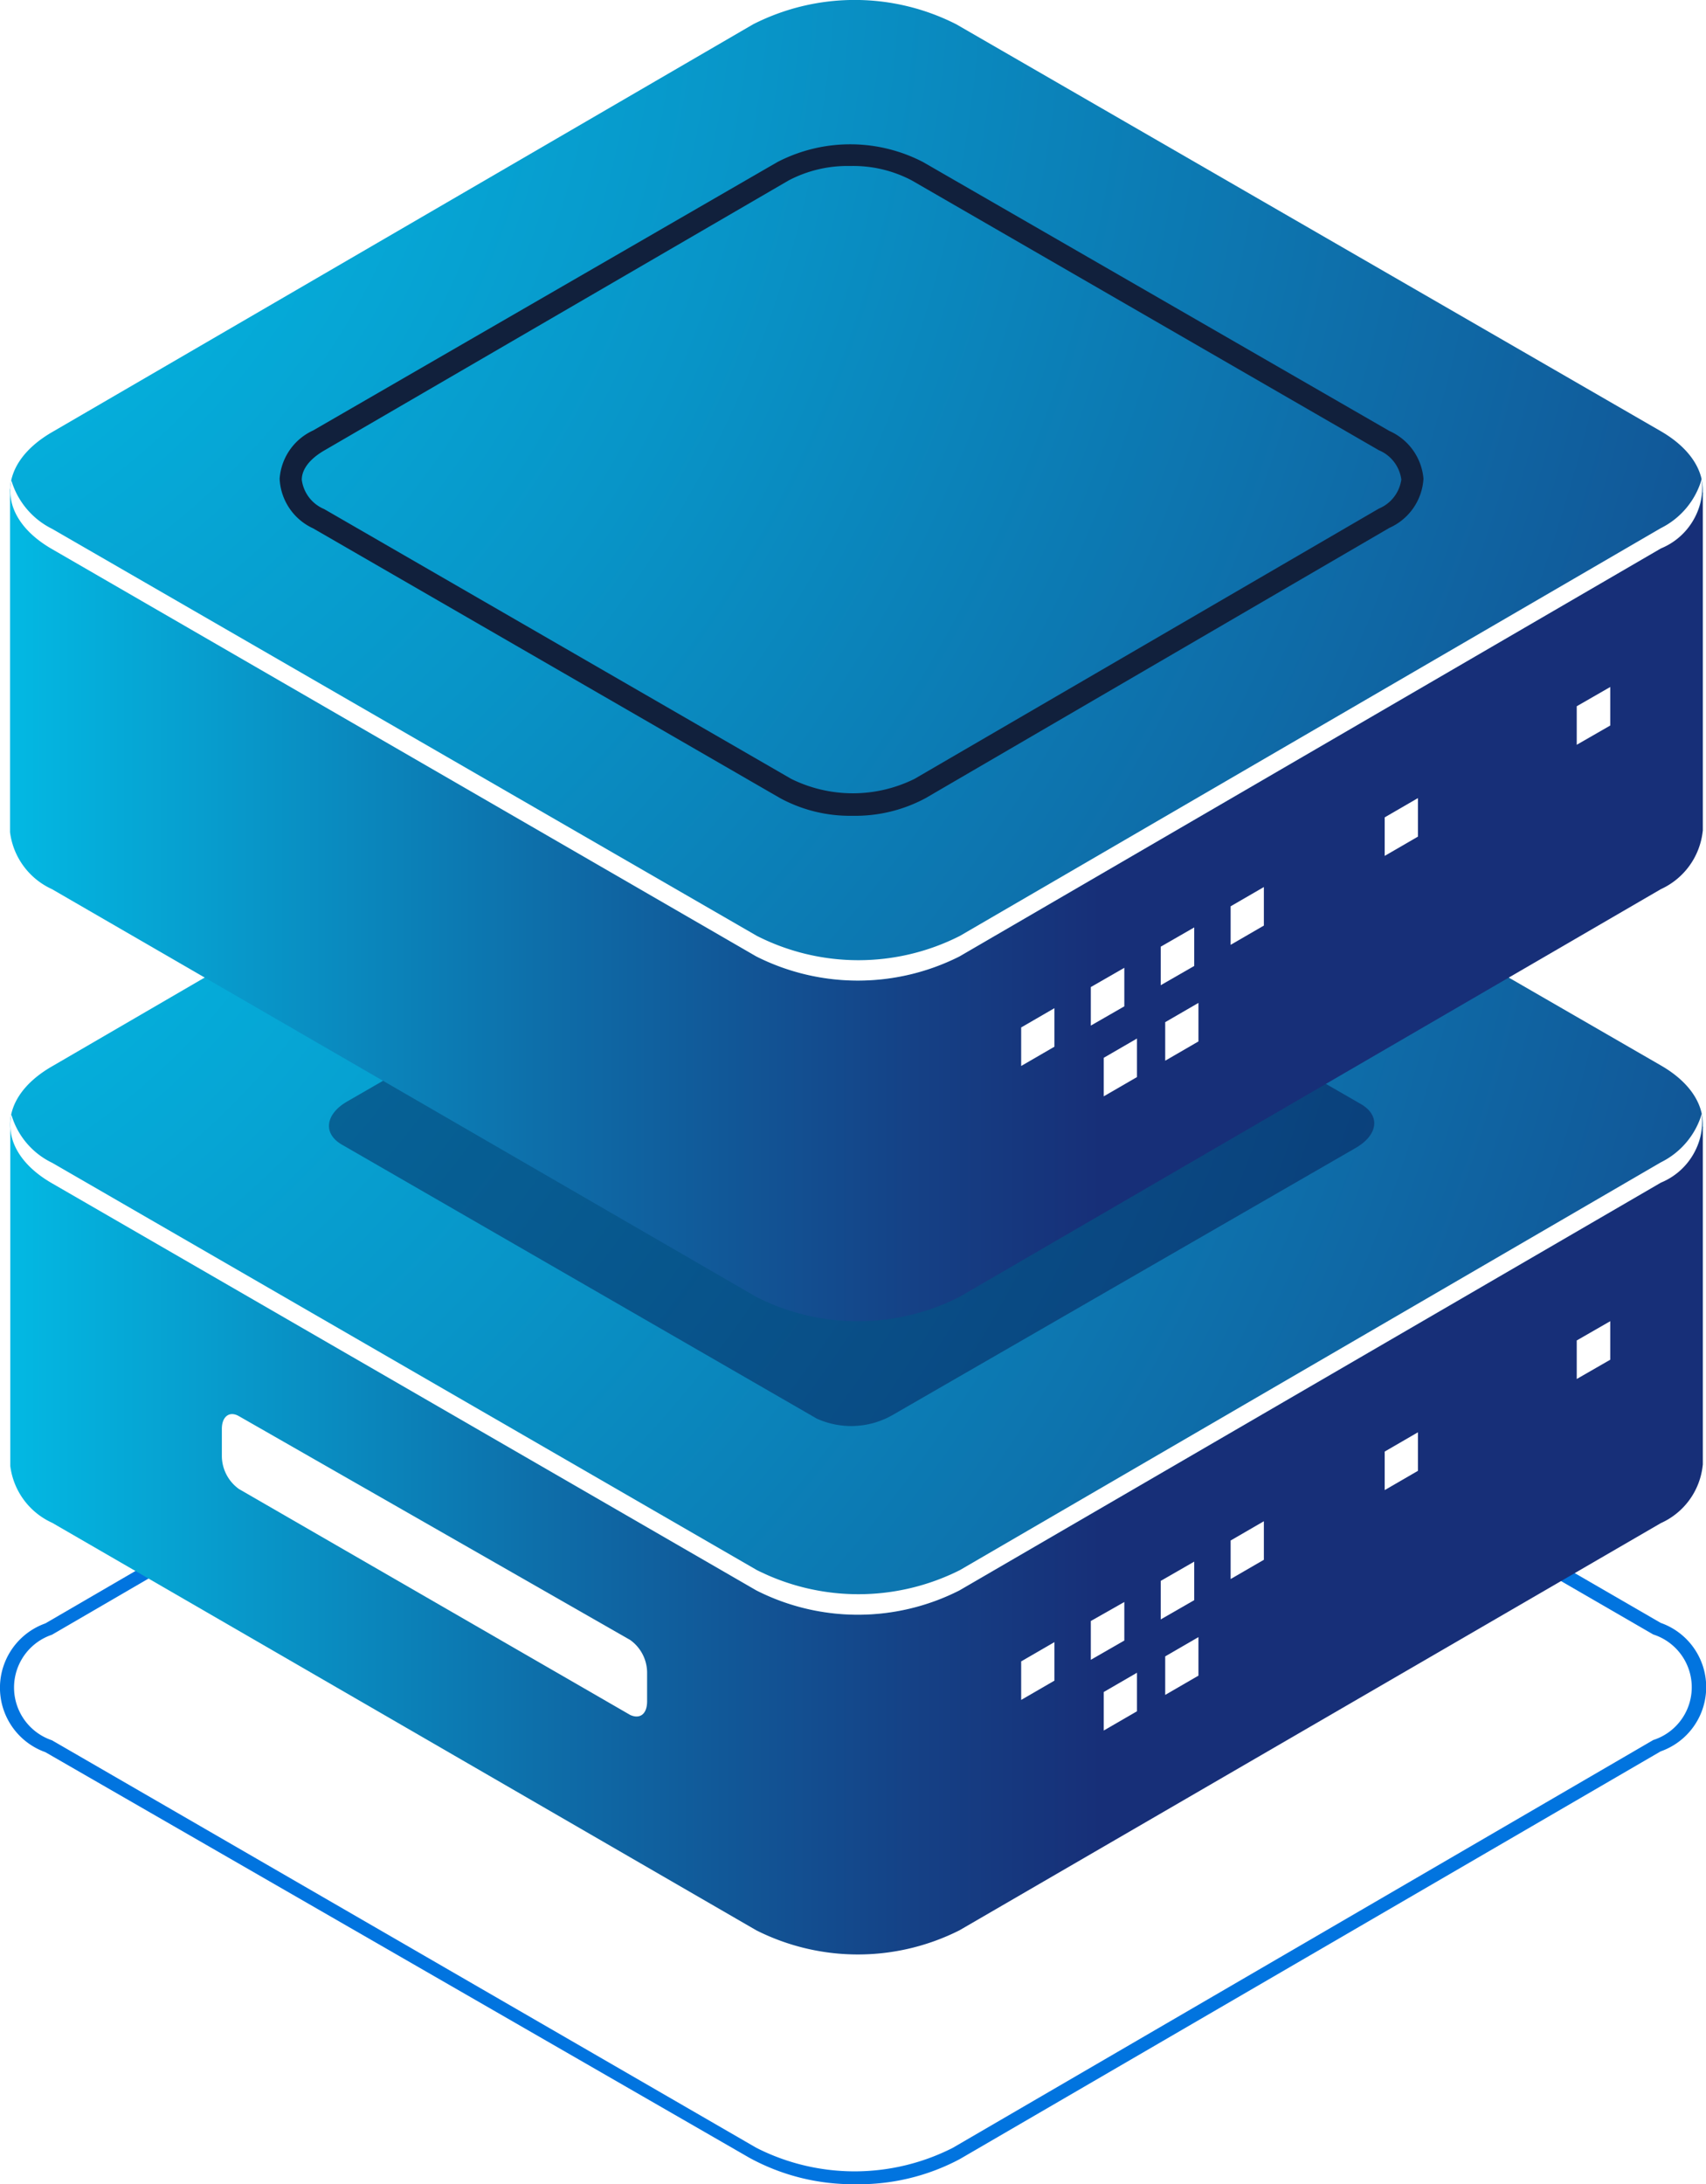 <svg id="basic" data-name="basic" xmlns="http://www.w3.org/2000/svg" xmlns:xlink="http://www.w3.org/1999/xlink" viewBox="0 0 64.67 82.76">
  <defs>
    <style>
      #basic .cls-1 {
        fill: #03a7d3;
      }
      #basic .cls-1,
      #basic .cls-6 {
        opacity: 0.4;
      }
      #basic .cls-2 {
        fill: #0174df;
      }
      #basic .cls-3 {
        fill: url(#Áåçûìÿííûé_ãðàäèåíò_354);
      }
      #basic .cls-4 {
        fill: url(#Áåçûìÿííûé_ãðàäèåíò_346);
      }
      #basic .cls-5 {
        fill: #fff;
      }
      #basic .cls-6 {
        fill: #06033e;
      }
      #basic .cls-7 {
        fill: url(#Áåçûìÿííûé_ãðàäèåíò_354-2);
      }
      #basic .cls-8 {
        fill: url(#Áåçûìÿííûé_ãðàäèåíò_346-2);
      }
      #basic .cls-9 {
        fill: #11203c;
      }
    </style>
    <linearGradient id="Áåçûìÿííûé_ãðàäèåíò_354" x1="6.86" y1="62.37" x2="52.11" y2="62.37" gradientUnits="userSpaceOnUse">
      <stop offset="0" stop-color="#01c8ef" />
      <stop offset="0.13" stop-color="#04b1dd" />
      <stop offset="0.55" stop-color="#0e6ba7" />
      <stop offset="0.85" stop-color="#154085" />
      <stop offset="1" stop-color="#172f78" />
    </linearGradient>
    <radialGradient id="Áåçûìÿííûé_ãðàäèåíò_346" cx="-1.17" cy="28.44" r="101.05" gradientUnits="userSpaceOnUse">
      <stop offset="0" stop-color="#01c8ef" />
      <stop offset="0.14" stop-color="#03bae4" />
      <stop offset="0.4" stop-color="#0895c8" />
      <stop offset="0.76" stop-color="#115a9a" />
      <stop offset="1" stop-color="#172f78" />
    </radialGradient>
    <linearGradient id="Áåçûìÿííûé_ãðàäèåíò_354-2" x1="6.86" y1="38.34" x2="52.11" y2="38.34" xlink:href="#Áåçûìÿííûé_ãðàäèåíò_354" />
    <radialGradient id="Áåçûìÿííûé_ãðàäèåíò_346-2" cx="-1.17" cy="4.41" r="101.05" xlink:href="#Áåçûìÿííûé_ãðàäèåíò_346" />
  </defs>
  <title>1</title>
  <path class="cls-1" d="M30.37,44.66a.83.83,0,1,1-.83-.83A.83.83,0,0,1,30.37,44.66Z" transform="translate(-10.33 -6.86)" />
  <path
    class="cls-2"
    d="M42.74,89.62a8.19,8.19,0,0,1-4-1L12.05,73.25a2.59,2.59,0,0,1,0-4.88L38.62,52.92a8.83,8.83,0,0,1,8,0L73.28,68.35a2.58,2.58,0,0,1,0,4.87L46.71,88.67A8.15,8.15,0,0,1,42.74,89.62ZM42.6,52.46a7.68,7.68,0,0,0-3.73.89L12.3,68.8a2.11,2.11,0,0,0,0,4L39,88.24a8.22,8.22,0,0,0,7.45,0L73,72.79a2.1,2.1,0,0,0,0-4L46.32,53.35A7.66,7.66,0,0,0,42.6,52.46Z"
    transform="translate(-10.33 -6.86)"
  />
  <path
    class="cls-3"
    d="M74.88,62.35h0V49.55L58.69,51.71l-12.11-7a8.5,8.5,0,0,0-7.7,0L37,45.91l-26.28,3.5v13h0a2.74,2.74,0,0,0,1.59,2.15L39,80a8.56,8.56,0,0,0,7.7,0L73.29,64.57a2.71,2.71,0,0,0,1.58-2.14h0Z"
    transform="translate(-10.33 -6.86)"
  />
  <path
    class="cls-4"
    d="M73.29,47.23,46.58,31.81a8.5,8.5,0,0,0-7.7,0L12.31,47.26c-2.13,1.22-2.13,3.21,0,4.44L39,67.12a8.5,8.5,0,0,0,7.7,0L73.29,51.67C75.41,50.44,75.41,48.45,73.29,47.23Z"
    transform="translate(-10.33 -6.86)"
  />
  <path
    class="cls-5"
    d="M73.29,50.9,46.72,66.35a8.56,8.56,0,0,1-7.7,0L12.31,50.92a2.93,2.93,0,0,1-1.55-1.83c-.2.93.31,1.9,1.55,2.61L39,67.12a8.5,8.5,0,0,0,7.7,0L73.29,51.67a2.52,2.52,0,0,0,1.55-2.61A3,3,0,0,1,73.29,50.9Z"
    transform="translate(-10.33 -6.86)"
  />
  <polygon class="cls-5" points="39.97 63.68 38.71 64.41 38.71 62.95 39.97 62.22 39.97 63.68" />
  <polygon class="cls-5" points="42.62 62.16 41.35 62.89 41.35 61.42 42.62 60.7 42.62 62.16" />
  <polygon class="cls-5" points="45.27 60.63 44 61.36 44 59.9 45.27 59.17 45.27 60.63" />
  <polygon class="cls-5" points="43.1 64.84 41.84 65.57 41.84 64.11 43.1 63.38 43.1 64.84" />
  <polygon class="cls-5" points="45.43 63.49 44.17 64.22 44.17 62.76 45.43 62.03 45.43 63.49" />
  <polygon class="cls-5" points="53.75 55.73 52.49 56.46 52.49 55 53.75 54.27 53.75 55.73" />
  <polygon class="cls-5" points="61.04 51.52 59.77 52.25 59.77 50.79 61.04 50.06 61.04 51.52" />
  <polygon class="cls-5" points="47.91 59.1 46.65 59.83 46.65 58.37 47.91 57.64 47.91 59.1" />
  <path
    class="cls-6"
    d="M41.29,60.61l-18-10.38c-.73-.42-.63-1.16.21-1.64L41.08,38.45a3.16,3.16,0,0,1,2.85-.12l18,10.37c.73.43.64,1.16-.2,1.65L44.14,60.49A3.16,3.16,0,0,1,41.29,60.61Z"
    transform="translate(-10.33 -6.86)"
  />
  <path
    class="cls-5"
    d="M34.22,71.84,19.39,63.28a1.55,1.55,0,0,1-.65-1.23V61c0-.47.29-.69.65-.48L34.22,69a1.53,1.53,0,0,1,.64,1.22v1.1C34.86,71.83,34.57,72,34.22,71.84Z"
    transform="translate(-10.33 -6.86)"
  />
  <path
    class="cls-7"
    d="M74.88,38.33h0V25.52L58.69,27.68l-12.11-7a8.5,8.5,0,0,0-7.7,0L37,21.88,10.71,25.39v13h0a2.75,2.75,0,0,0,1.59,2.16L39,56a8.5,8.5,0,0,0,7.7,0L73.29,40.55a2.74,2.74,0,0,0,1.58-2.15h0Z"
    transform="translate(-10.33 -6.86)"
  />
  <path
    class="cls-8"
    d="M73.29,23.2,46.58,7.78a8.5,8.5,0,0,0-7.7,0L12.31,23.23c-2.13,1.23-2.13,3.22,0,4.44L39,43.1a8.56,8.56,0,0,0,7.7,0L73.29,27.64C75.41,26.42,75.41,24.43,73.29,23.2Z"
    transform="translate(-10.33 -6.86)"
  />
  <path
    class="cls-5"
    d="M73.29,26.87,46.72,42.32a8.5,8.5,0,0,1-7.7,0L12.31,26.9a3,3,0,0,1-1.55-1.84c-.2.93.31,1.9,1.55,2.61L39,43.1a8.56,8.56,0,0,0,7.7,0L73.29,27.64A2.52,2.52,0,0,0,74.84,25,3,3,0,0,1,73.29,26.87Z"
    transform="translate(-10.33 -6.86)"
  />
  <polygon class="cls-5" points="39.97 39.66 38.71 40.39 38.71 38.93 39.97 38.2 39.97 39.66" />
  <polygon class="cls-5" points="42.62 38.13 41.35 38.86 41.35 37.4 42.62 36.67 42.62 38.13" />
  <polygon class="cls-5" points="45.27 36.6 44 37.33 44 35.87 45.27 35.14 45.27 36.6" />
  <polygon class="cls-5" points="43.1 40.81 41.84 41.54 41.84 40.08 43.1 39.35 43.1 40.81" />
  <polygon class="cls-5" points="45.43 39.46 44.17 40.19 44.17 38.73 45.43 38 45.43 39.46" />
  <polygon class="cls-5" points="53.75 31.7 52.49 32.43 52.49 30.97 53.75 30.24 53.75 31.7" />
  <polygon class="cls-5" points="61.04 27.49 59.77 28.22 59.77 26.76 61.04 26.03 61.04 27.49" />
  <polygon class="cls-5" points="47.91 35.07 46.65 35.8 46.65 34.34 47.91 33.61 47.91 35.07" />
  <path
    class="cls-9"
    d="M42.65,37.77a5.55,5.55,0,0,1-2.75-.67L22.2,26.88A2.18,2.18,0,0,1,20.93,25a2.18,2.18,0,0,1,1.27-1.83L39.8,13a6,6,0,0,1,5.52,0L63,23.19A2.18,2.18,0,0,1,64.29,25,2.18,2.18,0,0,1,63,26.86L45.42,37.1A5.62,5.62,0,0,1,42.65,37.77Zm-.09-24.62a4.79,4.79,0,0,0-2.34.55L22.62,23.93c-.55.32-.85.71-.85,1.11a1.4,1.4,0,0,0,.85,1.11l17.7,10.22a5.27,5.27,0,0,0,4.68,0L62.6,26.13a1.4,1.4,0,0,0,.85-1.1,1.4,1.4,0,0,0-.85-1.11L44.9,13.7A4.76,4.76,0,0,0,42.56,13.15Z"
    transform="translate(-10.33 -6.86)"
  />
</svg>
